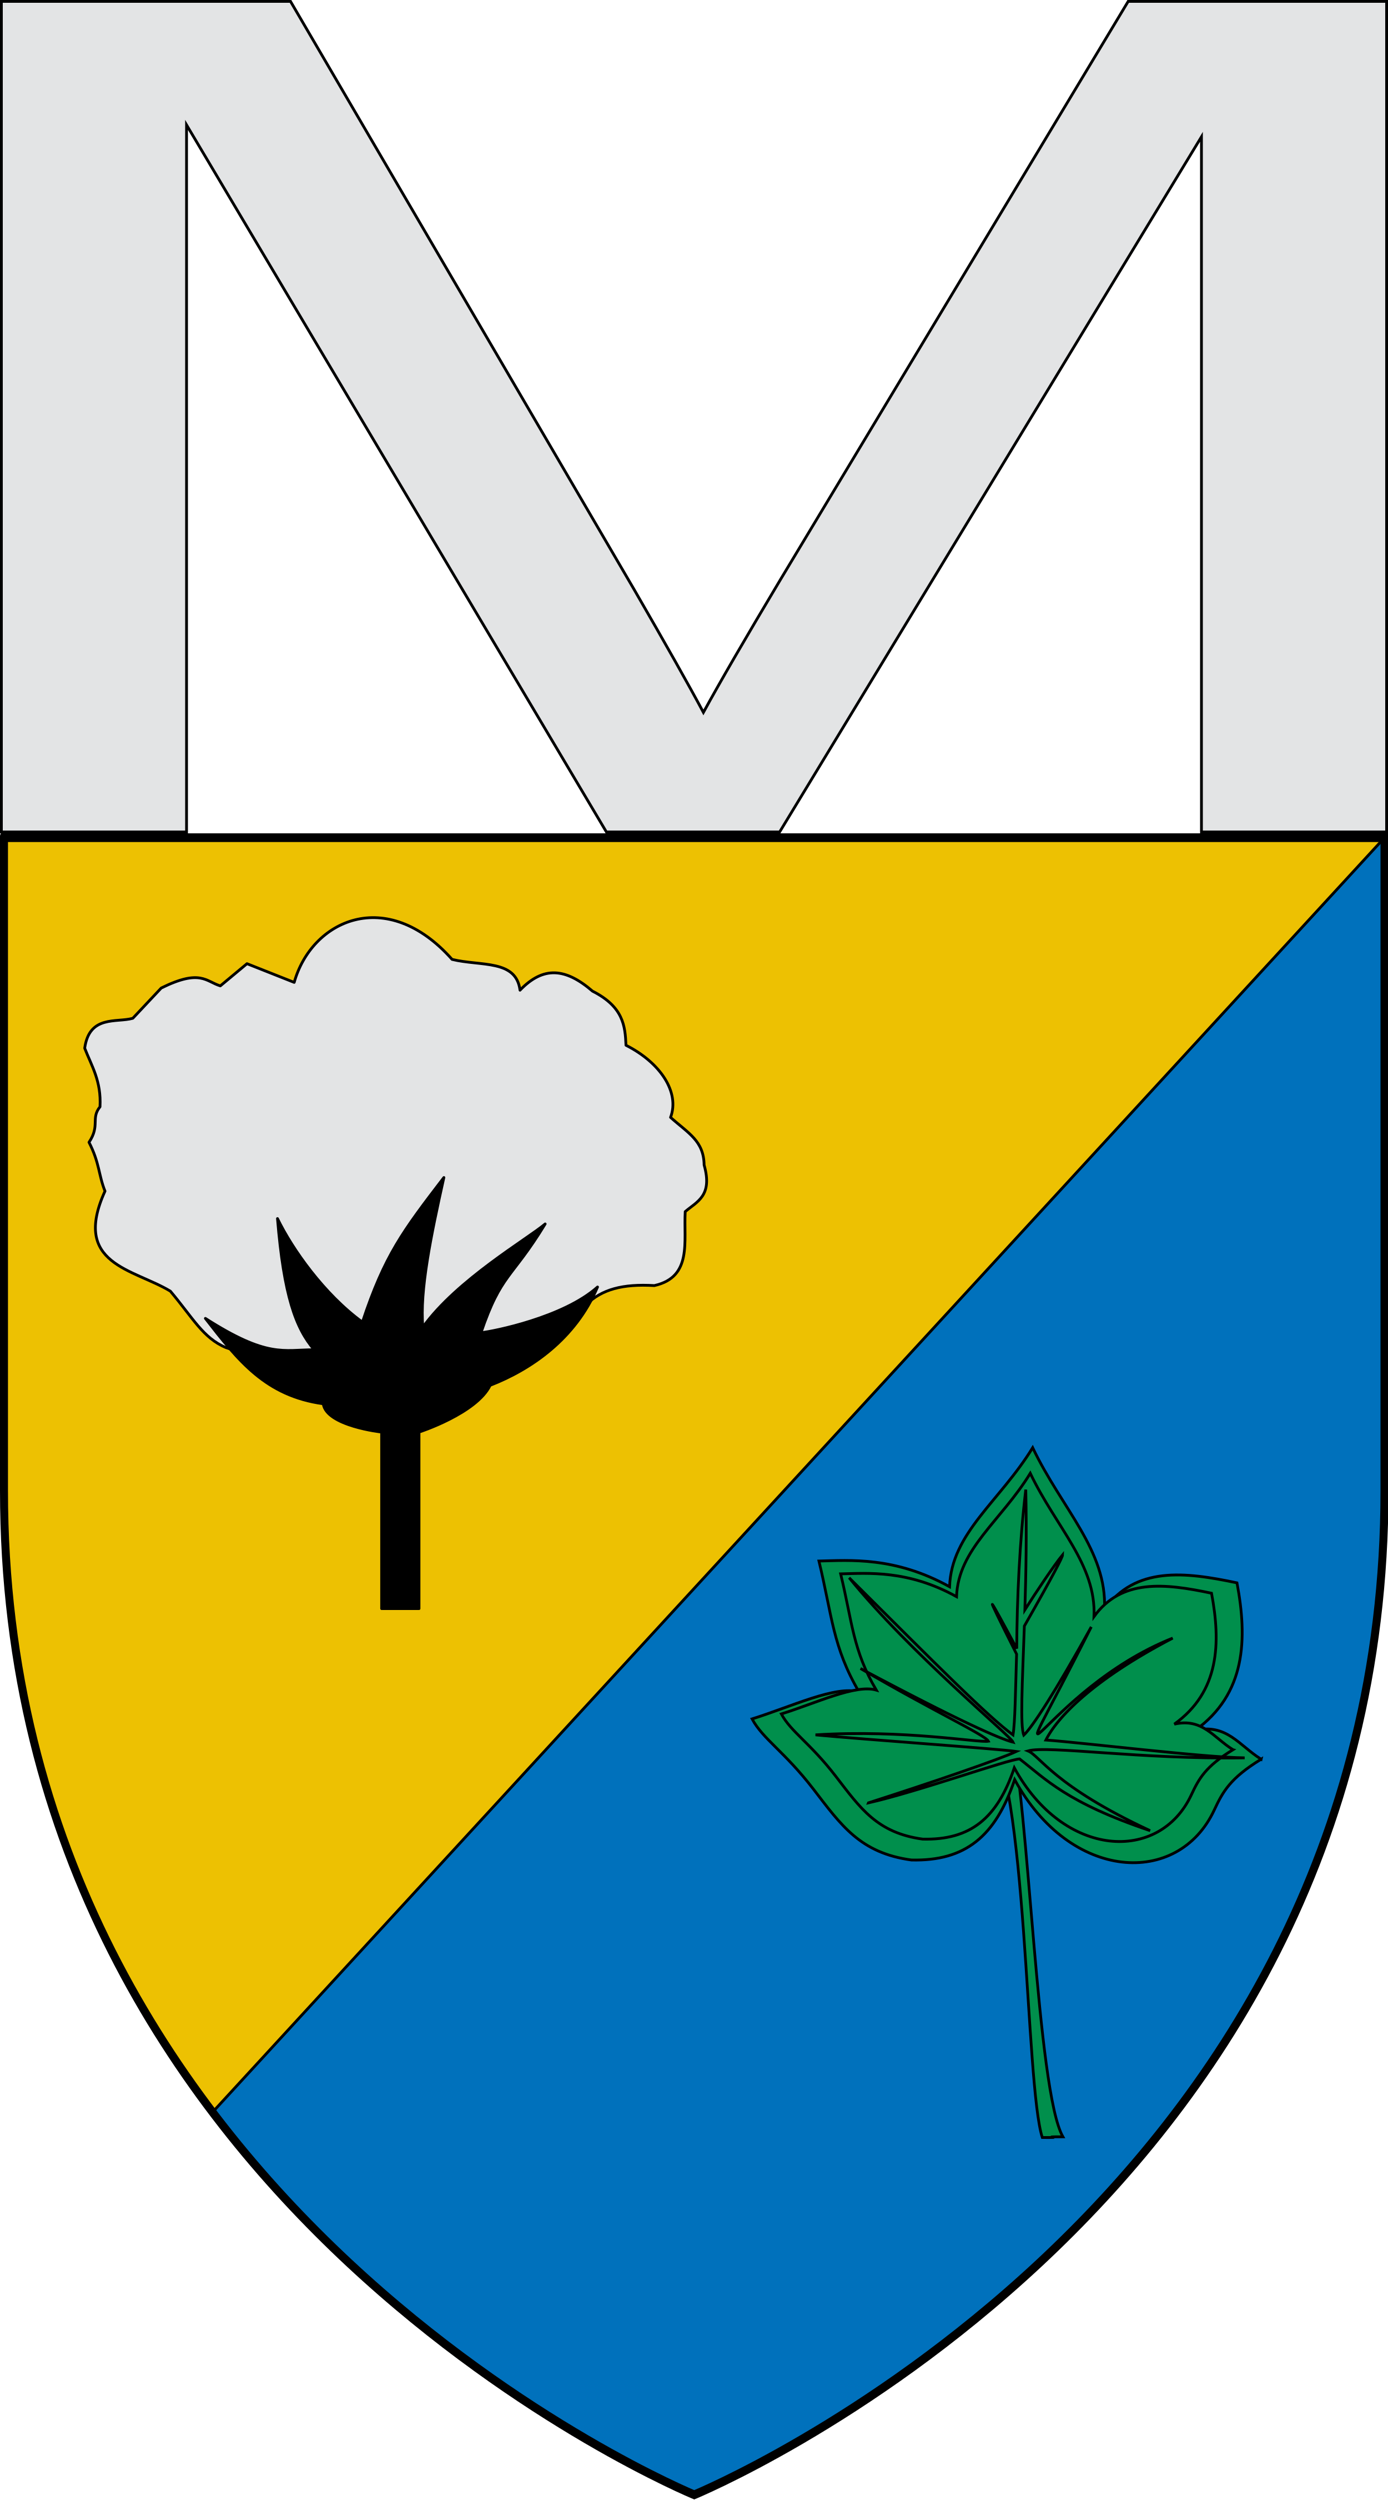 <?xml version="1.0" encoding="UTF-8" standalone="no"?>
<!-- Created with Inkscape (http://www.inkscape.org/) -->

<svg
   xmlns:dc="http://purl.org/dc/elements/1.1/"
   xmlns:cc="http://creativecommons.org/ns#"
   xmlns:rdf="http://www.w3.org/1999/02/22-rdf-syntax-ns#"
   xmlns:svg="http://www.w3.org/2000/svg"
   xmlns="http://www.w3.org/2000/svg"
   xmlns:sodipodi="http://sodipodi.sourceforge.net/DTD/sodipodi-0.dtd"
   xmlns:inkscape="http://www.inkscape.org/namespaces/inkscape"
   width="500"
   height="900"
   viewBox="0 0 500 900"
   version="1.1"
   id="svg931"
   inkscape:version="0.92.1 r15371"
   sodipodi:docname="Brasão de Mirandiba - PE.svg">
  <defs
     id="defs925" />
  <sodipodi:namedview
     id="base"
     pagecolor="#ffffff"
     bordercolor="#666666"
     borderopacity="1.0"
     inkscape:pageopacity="0.0"
     inkscape:pageshadow="2"
     inkscape:zoom="0.49837466"
     inkscape:cx="400"
     inkscape:cy="357.64345"
     inkscape:document-units="px"
     inkscape:current-layer="g1969"
     showgrid="false"
     units="px"
     inkscape:window-width="1440"
     inkscape:window-height="837"
     inkscape:window-x="-8"
     inkscape:window-y="-8"
     inkscape:window-maximized="1">
    <inkscape:grid
       type="xygrid"
       id="grid1945" />
  </sodipodi:namedview>
  <g
     inkscape:label="Capa 1"
     inkscape:groupmode="layer"
     id="layer1"
     transform="translate(0,-222.52)">
    <g
       id="g1969">
      <path
         d="m 0.5,522.02 v -299 H 104.652 l 123.769,211.707 q 17.121,29.574 24.968,44.259 8.917,-16.317 27.821,-47.93 L 406.406,223.02 h 93.094 v 299 H 432.8 V 271.765 L 280.853,522.02 H 218.434 L 67.2,267.482 v 254.538 z"
         style="font-style:normal;font-variant:normal;font-weight:normal;font-stretch:normal;font-size:medium;line-height:1.25;font-family:Arial;-inkscape-font-specification:Arial;text-align:center;letter-spacing:0px;word-spacing:0px;writing-mode:lr-tb;text-orientation:upright;text-anchor:middle;fill:#e3e4e5;fill-opacity:1;stroke:#000000;stroke-width:1"
         id="path1951"
         inkscape:connector-curvature="0" />
      <g
         id="g911"
         style="display:inline;stroke-width:1.15"
         transform="matrix(0.833,0,0,0.908,0.187,522.724)">
        <path
           id="path2855"
           style="display:inline;fill:#0071bc;fill-opacity:1;fill-rule:evenodd;stroke:none;stroke-width:1.15;stroke-miterlimit:4;stroke-dasharray:none"
           d="M 298.5,658.5 C 298.5,658.5 0,546.064 0,260.318 0,-25.428 0,1.5 0,1.5 h 597 v 258.818 c 0,285.746 -298.5,398.182 -298.5,398.182 z"
           sodipodi:nodetypes="cccccc"
           inkscape:connector-curvature="0" />
        <path
           inkscape:connector-curvature="0"
           style="display:inline;fill:#edc102;stroke:#000000;stroke-width:1.15;stroke-linecap:butt;stroke-linejoin:bevel;stroke-miterlimit:4;stroke-dasharray:none;stroke-opacity:1"
           d="m 1.5,1.5 v 258.812 c 0,104.243 39.72,185.432 90.188,246.5 L 598.5,1.5 Z"
           id="path3023" />
        <path
           sodipodi:nodetypes="cccccc"
           d="M 300,658.5 C 300,658.5 1.5,546.064 1.5,260.318 1.5,-25.427 1.5,1.5 1.5,1.5 h 597 v 258.818 c 0,285.746 -298.5,398.182 -298.5,398.182 z"
           style="fill:none;stroke:#000000;stroke-width:3.45;stroke-linecap:butt;stroke-linejoin:miter;stroke-miterlimit:4;stroke-dasharray:none;stroke-opacity:1"
           id="path1411"
           inkscape:export-xdpi="144"
           inkscape:export-ydpi="144"
           inkscape:connector-curvature="0" />
        <g
           style="fill:#008f4c;stroke:#000000;stroke-width:0.192;stroke-miterlimit:4;stroke-dasharray:none"
           id="g5552-0-7"
           transform="matrix(1.552,-5.575,-5.974,-1.541,927.49,3998.552)">
          <path
             inkscape:connector-curvature="0"
             id="path5554-1-8"
             style="fill:#008f4c;fill-rule:evenodd;stroke:#000000;stroke-width:0.192;stroke-linecap:butt;stroke-linejoin:miter;stroke-miterlimit:4;stroke-dasharray:none"
             d="m 588.297,236.728 c -2.685,-3.723 -23.009,-8.785 -26.209,-10.861 0.489,-1.801 -0.059,0.421 0.431,-1.38 2.556,2.561 21.589,8.06 26.152,10.622 -0.513,2.429 0.14,-0.808 -0.373,1.62 z" />
          <g
             style="fill:#008f4c;stroke:#000000;stroke-width:0.192;stroke-miterlimit:4;stroke-dasharray:none"
             id="g5556-2-2">
            <path
               inkscape:connector-curvature="0"
               id="path5558-8-3"
               style="fill:#008f4c;fill-rule:evenodd;stroke:#000000;stroke-width:0.192;stroke-linecap:butt;stroke-linejoin:miter;stroke-miterlimit:4;stroke-dasharray:none"
               d="m 591.275,217.608 c -1.836,1.764 -2.869,2.029 -4.256,2.293 -5.788,1.102 -7.427,8.493 -1.699,14.002 -4.125,0.318 -6.338,1.914 -7.262,5.587 -0.494,3.59 0.995,5.342 2.87,7.839 1.971,2.625 2.365,4.255 3.516,5.356 1.543,-2.438 3.803,-5.072 3.783,-6.766 2.489,2.56 4.571,3.143 7.941,4.971 0.618,-2.056 1.727,-5.047 0.734,-9.265 3.604,0.804 6.61,-1.926 10.778,-3.217 -3.51,-3.019 -5.428,-6.794 -9.378,-7.635 3.429,-1.36 3.979,-4.746 4.222,-8.493 -3.53,-1.68 -7.199,-2.521 -10.573,0.289 1.066,-2.011 -0.176,-3.232 -0.678,-4.961 z" />
            <path
               inkscape:connector-curvature="0"
               id="path5560-5-1"
               style="fill:#008f4c;fill-rule:evenodd;stroke:#000000;stroke-width:0.192;stroke-linecap:butt;stroke-linejoin:miter;stroke-miterlimit:4;stroke-dasharray:none"
               d="m 591.38,219.674 c -1.629,1.565 -2.546,1.8 -3.776,2.035 -5.136,0.978 -6.59,7.535 -1.507,12.422 -3.66,0.282 -5.623,1.698 -6.443,4.957 -0.438,3.185 0.883,4.739 2.546,6.955 1.748,2.329 2.099,3.776 3.12,4.752 1.369,-2.163 3.374,-4.5 3.356,-6.003 2.209,2.271 4.055,2.789 7.046,4.411 0.548,-1.824 1.532,-4.477 0.651,-8.22 3.197,0.713 5.865,-1.709 9.563,-2.854 -3.114,-2.679 -4.816,-6.028 -8.32,-6.774 3.043,-1.206 3.53,-4.211 3.746,-7.535 -3.132,-1.49 -6.387,-2.237 -9.381,0.257 0.946,-1.784 -0.156,-2.868 -0.601,-4.401 z" />
            <path
               inkscape:connector-curvature="0"
               id="path5562-8-8"
               style="fill:#008f4c;fill-rule:evenodd;stroke:#000000;stroke-width:0.192;stroke-miterlimit:4;stroke-dasharray:none"
               d="m 581.047,243.377 c 1.688,-3.183 5.498,-8.692 5.737,-9.451 -0.86,-2.122 -2.02,-3.958 -2.324,-10.053 1.176,7.27 2.905,8.718 3.012,9.625 0.753,-1.257 1.536,-7.773 3.585,-14.753 -0.728,2.72 -2.004,11.136 -2.528,13.732 1.679,-0.371 4.814,-2.067 9.13,-6.809 -5.88,7.914 -16.228,9.122 -0.775,5.694 -5,1.315 -7.769,2.26 -8.445,2.693 0.566,0.415 3.394,0.987 7.251,1.841 3.861,-1.065 5.284,-1.396 5.44,-1.356 -0.791,0.376 -2.999,1.16 -4.351,1.601 2.423,0.549 5.176,1.209 7.991,2.011 -3.461,-0.459 -7.477,-1.301 -10.715,-2.129 2.99,2.825 3.726,3.605 -0.376,-0.088 -2.524,-0.57 -4.541,-1.072 -5.426,-1.15 0.768,2.041 3.107,6.155 7.369,13.777 -3.898,-5.476 -7.455,-13.604 -7.849,-13.912 -0.03,0.903 0.395,3.999 2.041,11.582 -1.477,-5.683 -2.085,-9.575 -2.436,-9.893 -0.304,0.641 -0.774,5.857 -2.808,11.786 0.601,-3.353 2.49,-12.617 2.649,-13.849 -0.8,0.953 -3.603,5.117 -6.171,9.101 z" />
          </g>
        </g>
        <g
           style="stroke-width:2.548"
           id="g5574"
           transform="matrix(0.539,0,0,0.499,36.13,-195.347)">
          <path
             inkscape:connector-curvature="0"
             id="path2853"
             style="display:inline;fill:#e3e4e5;fill-rule:nonzero;stroke:#000000;stroke-width:2.216;stroke-linecap:round;stroke-linejoin:round;stroke-miterlimit:4;stroke-dasharray:none;stroke-opacity:1"
             d="M 113.77,799.593 C 95.489,792.031 87.283,776.014 69.258,754.812 39.672,737.021 -10.061,733.73 16.796,675.318 11.553,662.362 12.469,652.88 3.963,636.504 13.041,623.116 5.208,617.616 12.787,608.3 13.922,587.844 6.039,575.892 0.5,561.728 4.311,535.146 26.047,541.666 39.106,537.977 l 22.82,-24.041 c 31.546,-15.41 35.845,-5.136 47.403,-1.704 l 21.384,-17.63 37.882,14.857 c 13.962,-49.334 73.992,-77.055 126.667,-18.271 23.212,5.621 51.337,-0.166 54.503,24.473 18.786,-19.395 36.604,-17.65 58.19,0.77 24.757,12.411 26.173,27.648 26.829,42.977 27.558,13.774 43.326,37.326 35.772,57.302 14.295,12.679 26.625,18.621 26.925,37.829 7.05,24.643 -5.828,29.054 -15.168,37.056 -1.393,23.488 6.017,51.972 -24.787,58.764 -25.56,-1.473 -42.007,3.016 -54.417,14.896 l -20.183,21.971 -129.856,59.792 -139.3,-47.427 z"
             sodipodi:nodetypes="cccccccccccccccccccccccc" />
          <path
             inkscape:connector-curvature="0"
             id="path2861"
             style="display:inline;fill:#000000;fill-rule:nonzero;stroke:#000000;stroke-width:2.216;stroke-linecap:round;stroke-linejoin:round;stroke-miterlimit:4;stroke-dasharray:none;stroke-opacity:1"
             d="m 238.736,866.757 c 0,0 -44.326,-4.743 -46.849,-22.477 -46.256,-6.307 -68.177,-34.278 -94.554,-67.852 49.856,31.612 62.584,24.938 87.277,24.919 -14.691,-16.973 -24.358,-42.804 -29.43,-104.235 11.955,24.446 37.343,60.036 68.141,82.295 17.926,-53.424 32.499,-72.301 65.373,-114.907 -10.366,46.096 -19.538,90.144 -16.864,118.906 27.424,-37.779 84.27,-70.306 98.129,-82.021 -27.008,43.862 -35.218,39.111 -51.504,86.42 9.858,-0.987 66.155,-12.065 93.512,-36.315 -17.816,41.627 -53.836,65.664 -86.144,78.108 -11.063,22.444 -57.087,37.16 -57.087,37.16 v 140.262 h -30 z"
             sodipodi:nodetypes="cccccccccccccccc" />
        </g>
      </g>
    </g>
  </g>
</svg>
